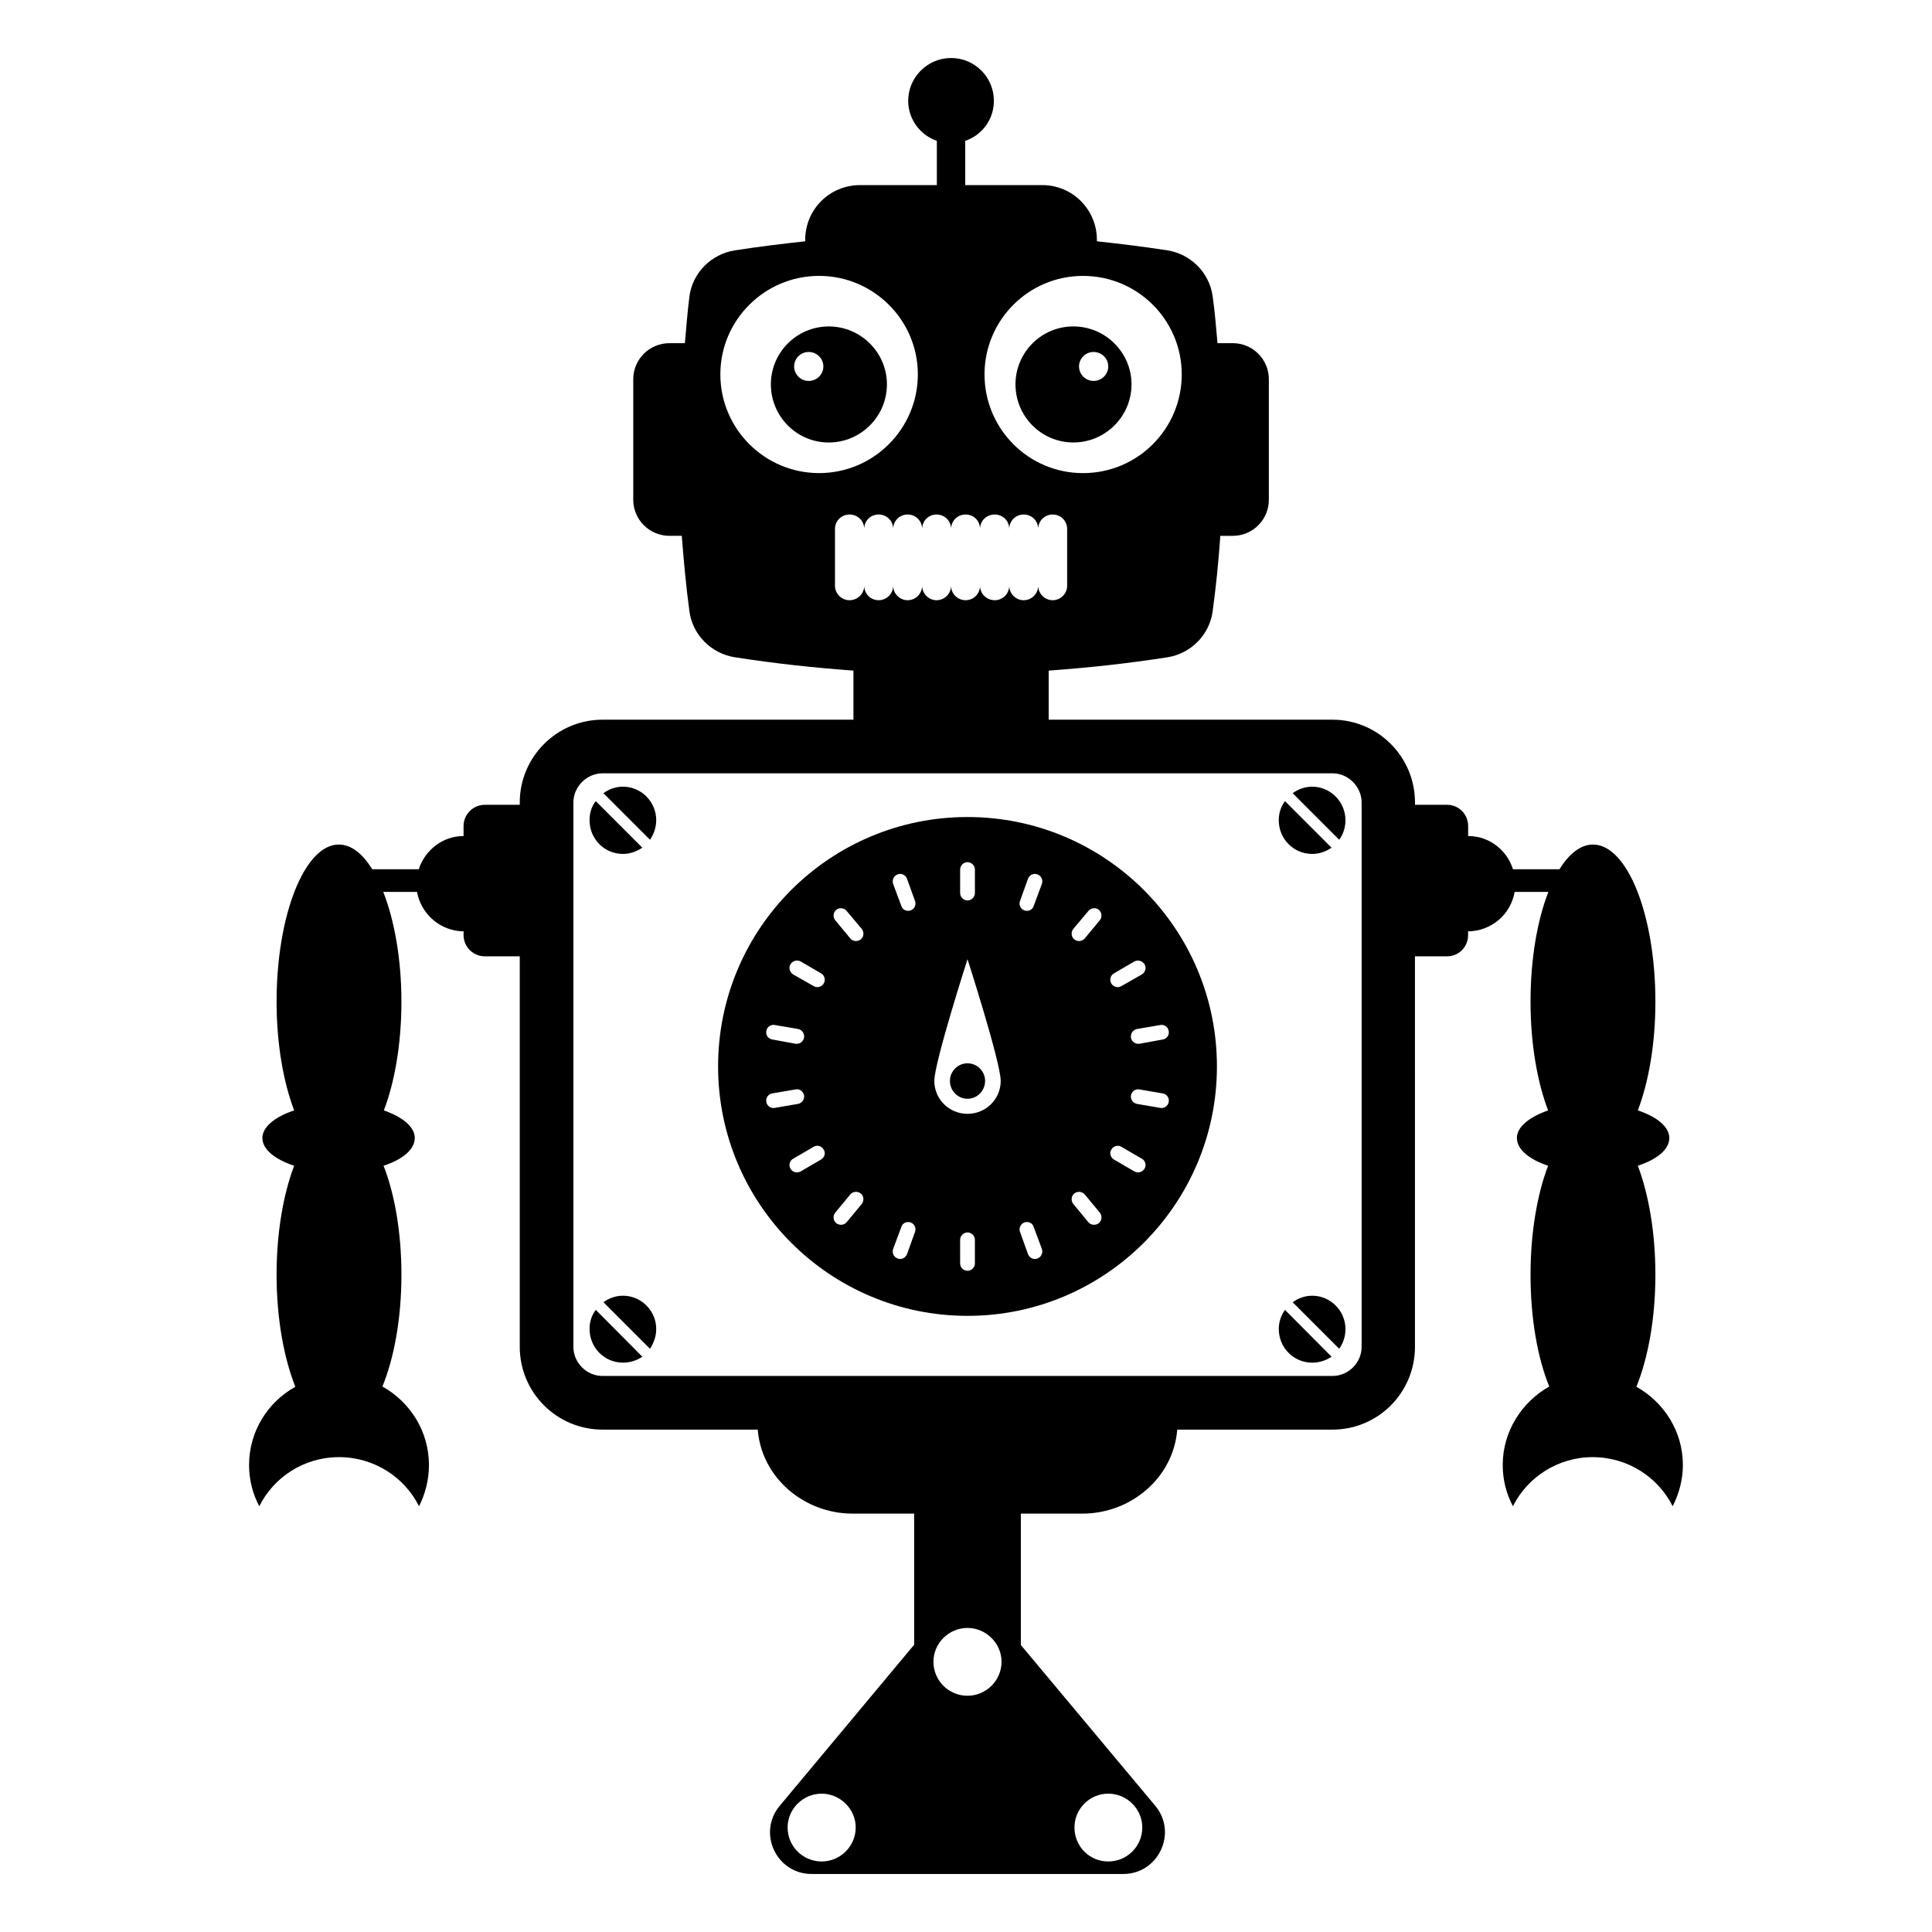 <?xml version="1.0" encoding="UTF-8"?>
<!-- Uploaded to: SVG Repo, www.svgrepo.com, Generator: SVG Repo Mixer Tools -->
<svg fill="#000000" width="800px" height="800px" version="1.1" viewBox="144 144 512 512" xmlns="http://www.w3.org/2000/svg">
 <g>
  <path d="m428.45 261.26c8.496 0 15.414-6.918 15.414-15.414 0-8.422-6.918-15.34-15.414-15.34-8.496 0-15.336 6.918-15.336 15.34 0 8.496 6.84 15.414 15.336 15.414zm5.34-23.984c2.18 0 3.91 1.73 3.91 3.836s-1.73 3.836-3.91 3.836c-2.106 0-3.836-1.73-3.836-3.836 0-2.109 1.73-3.836 3.836-3.836z"/>
  <path d="m363.63 230.51c-8.496 0-15.34 6.918-15.34 15.34 0 8.496 6.844 15.414 15.34 15.414s15.414-6.918 15.414-15.414c0-8.422-6.918-15.34-15.414-15.34zm-5.34 14.438c-2.106 0-3.836-1.73-3.836-3.836s1.73-3.836 3.836-3.836c2.18 0 3.91 1.73 3.91 3.836s-1.73 3.836-3.91 3.836z"/>
  <path d="m400.4 360.52c-36.469 0-66.098 29.551-66.098 66.098 0 36.469 29.629 66.098 66.098 66.098s66.098-29.629 66.098-66.098c0-36.543-29.629-66.098-66.098-66.098zm-1.953 13.914c0-1.051 0.902-1.953 1.957-1.953 1.051 0 1.957 0.902 1.957 1.953v6.242c0 1.055-0.902 1.957-1.957 1.957-1.055 0-1.957-0.902-1.957-1.957zm-49.105 41.207 6.168 1.051c1.055 0.227 1.73 1.203 1.578 2.332-0.227 1.055-1.203 1.73-2.254 1.578l-6.168-1.129c-1.055-0.152-1.805-1.203-1.578-2.258 0.148-1.051 1.203-1.801 2.254-1.574zm-2.254 20.375c-0.227-1.051 0.527-2.106 1.578-2.254l6.168-1.055c1.051-0.227 2.031 0.527 2.254 1.578 0.152 1.055-0.527 2.031-1.578 2.254l-6.168 1.059c-1.051 0.223-2.106-0.527-2.254-1.582zm14.512 15.266-5.414 3.156c-0.977 0.527-2.18 0.227-2.707-0.75-0.527-0.902-0.227-2.106 0.75-2.633l5.414-3.156c0.902-0.527 2.106-0.227 2.633 0.75 0.605 0.902 0.227 2.106-0.676 2.633zm0.676-46.621c-0.527 0.902-1.73 1.203-2.633 0.676l-5.414-3.082c-0.977-0.602-1.277-1.805-0.75-2.707 0.527-0.902 1.73-1.277 2.707-0.75l5.414 3.156c0.902 0.527 1.281 1.73 0.676 2.707zm10.078 58.426-3.984 4.812c-0.676 0.828-1.957 0.902-2.781 0.227-0.828-0.676-0.902-1.957-0.227-2.781l3.984-4.812c0.676-0.828 1.957-0.902 2.781-0.227 0.828 0.676 0.902 1.957 0.227 2.781zm-0.227-70.156c-0.828 0.676-2.106 0.602-2.781-0.227l-3.984-4.812c-0.676-0.828-0.602-2.031 0.227-2.781 0.828-0.676 2.106-0.527 2.781 0.301l3.984 4.738c0.676 0.828 0.602 2.106-0.227 2.781zm12.258 83.391c-0.375 1.051-1.504 1.578-2.481 1.203-1.055-0.375-1.578-1.504-1.203-2.559l2.18-5.863c0.301-0.977 1.43-1.504 2.481-1.129 0.977 0.375 1.504 1.504 1.129 2.481zm0.977-91.059c-1.055 0.375-2.18-0.148-2.481-1.129l-2.18-5.867c-0.375-1.055 0.148-2.18 1.203-2.555 0.977-0.375 2.106 0.148 2.481 1.203l2.106 5.867c0.375 0.977-0.148 2.102-1.129 2.481zm16.996 93.543c0 1.129-0.902 1.957-1.957 1.957-1.055 0-1.957-0.828-1.957-1.957v-6.242c0-1.055 0.902-1.957 1.957-1.957 1.051 0 1.957 0.902 1.957 1.957zm-1.957-39.629c-4.887 0-8.797-3.91-8.797-8.723 0-4.887 8.797-32.258 8.797-32.258s8.797 27.371 8.797 32.258c0 4.812-3.91 8.723-8.797 8.723zm18.5 38.348c-0.977 0.375-2.106-0.152-2.481-1.203l-2.106-5.867c-0.375-0.977 0.152-2.106 1.129-2.481 1.051-0.375 2.18 0.152 2.481 1.129l2.18 5.863c0.375 1.055-0.152 2.184-1.203 2.559zm-0.98-93.391c-0.301 0.977-1.43 1.504-2.481 1.129-0.977-0.375-1.504-1.504-1.129-2.481l2.106-5.867c0.375-1.055 1.504-1.578 2.481-1.203 1.055 0.375 1.578 1.504 1.203 2.555zm17.297 83.992c-0.828 0.676-2.106 0.602-2.781-0.227l-3.984-4.812c-0.676-0.828-0.602-2.106 0.227-2.781 0.828-0.676 2.031-0.602 2.781 0.227l3.984 4.812c0.676 0.828 0.602 2.106-0.227 2.781zm0.227-80.234-3.984 4.812c-0.754 0.828-1.957 0.902-2.781 0.227-0.828-0.676-0.902-1.957-0.227-2.781l3.984-4.738c0.676-0.828 1.953-0.977 2.781-0.301 0.828 0.754 0.902 1.957 0.227 2.781zm11.879 65.797c-0.602 0.977-1.73 1.277-2.707 0.75l-5.414-3.156c-0.902-0.527-1.277-1.73-0.676-2.633 0.527-0.977 1.73-1.277 2.633-0.75l5.414 3.156c0.977 0.527 1.277 1.73 0.75 2.633zm4.137-16.09-6.168-1.055c-1.055-0.227-1.73-1.203-1.578-2.254 0.227-1.055 1.203-1.805 2.254-1.578l6.168 1.055c1.051 0.152 1.805 1.203 1.578 2.254-0.148 1.051-1.199 1.801-2.254 1.578zm2.254-20.379c0.227 1.055-0.527 2.106-1.578 2.258l-6.168 1.129c-1.055 0.152-2.031-0.527-2.254-1.578-0.152-1.129 0.527-2.106 1.578-2.332l6.168-1.051c1.055-0.23 2.106 0.52 2.254 1.574zm-7.141-14.965-5.414 3.082c-0.902 0.527-2.106 0.227-2.633-0.676-0.602-0.977-0.227-2.18 0.676-2.707l5.414-3.156c0.977-0.527 2.106-0.152 2.707 0.75 0.527 0.902 0.227 2.106-0.75 2.707z"/>
  <path d="m395.74 430.45c0 2.633 2.106 4.738 4.66 4.738 2.555 0 4.66-2.106 4.66-4.738 0-2.555-2.106-4.66-4.66-4.66-2.555-0.004-4.66 2.102-4.66 4.66z"/>
  <path d="m309.11 370.3c1.879 0 3.684-0.676 5.113-1.652l-12.332-12.332c-1.129 1.352-1.652 3.156-1.652 5.039-0.004 4.961 3.906 8.945 8.871 8.945z"/>
  <path d="m309.11 352.48c-2.031 0-3.762 0.676-5.188 1.73l12.332 12.332c0.977-1.43 1.652-3.234 1.652-5.188 0-4.891-3.984-8.875-8.797-8.875z"/>
  <path d="m300.24 496.17c0 4.965 3.91 8.949 8.875 8.949 1.879 0 3.684-0.602 5.113-1.578l-12.332-12.406c-1.129 1.426-1.656 3.231-1.656 5.035z"/>
  <path d="m309.11 487.38c-2.031 0-3.762 0.676-5.188 1.73l12.332 12.332c0.977-1.504 1.652-3.234 1.652-5.266 0-4.812-3.984-8.797-8.797-8.797z"/>
  <path d="m482.89 496.17c0 4.965 3.91 8.949 8.871 8.949 1.957 0 3.684-0.602 5.113-1.578l-12.332-12.406c-1.047 1.426-1.652 3.231-1.652 5.035z"/>
  <path d="m491.76 487.38c-1.957 0-3.762 0.676-5.188 1.73l12.332 12.332c1.055-1.504 1.656-3.234 1.656-5.266-0.004-4.812-3.988-8.797-8.801-8.797z"/>
  <path d="m491.76 370.3c1.957 0 3.684-0.676 5.113-1.652l-12.332-12.332c-1.055 1.352-1.656 3.156-1.656 5.039 0 4.961 3.914 8.945 8.875 8.945z"/>
  <path d="m491.76 352.48c-1.957 0-3.762 0.676-5.188 1.73l12.332 12.332c1.055-1.43 1.656-3.234 1.656-5.188-0.004-4.891-3.988-8.875-8.801-8.875z"/>
  <path d="m577.66 511.51c3.082-7.594 5.039-18.047 5.039-29.703 0-11.203-1.805-21.355-4.66-28.875 5.039-1.652 8.348-4.285 8.348-7.367 0-2.934-3.309-5.641-8.348-7.293 2.859-7.519 4.66-17.598 4.66-28.801 0-23.012-7.445-41.66-16.543-41.66-3.234 0-6.316 2.406-8.871 6.543h-12.332c-1.578-5.039-6.242-8.797-11.879-8.797v-2.633c0-3.156-2.481-5.641-5.562-5.641h-8.523v-0.602c0-12.105-9.773-21.957-21.883-21.957h-75.195v-13.008c10.453-0.754 20.902-1.879 31.508-3.535 6.16-0.977 11.121-5.938 11.949-12.18 0.902-6.691 1.578-13.309 2.031-20h3.309c5.266 0 9.551-4.285 9.551-9.551v-31.957c0-5.266-4.285-9.551-9.551-9.551h-4.059c-0.379-4.137-0.68-8.273-1.281-12.406-0.828-6.242-5.789-11.203-11.957-12.184-6.316-0.977-12.484-1.73-18.723-2.406v-0.375c0-8.047-6.465-14.512-14.438-14.512h-20.453v-11.734c4.438-1.504 7.594-5.641 7.594-10.602 0-6.316-5.113-11.352-11.352-11.352-6.168 0-11.355 5.039-11.355 11.355 0 4.961 3.234 9.098 7.594 10.602v11.73h-20.379c-8.047 0-14.512 6.469-14.512 14.512v0.375c-6.168 0.676-12.406 1.43-18.648 2.406-6.242 0.977-11.203 5.941-12.031 12.184-0.527 4.133-0.828 8.27-1.203 12.406h-4.059c-5.34 0-9.625 4.285-9.625 9.551v31.957c0 5.266 4.285 9.551 9.625 9.551h3.234c0.523 6.691 1.125 13.309 2.027 20 0.828 6.242 5.789 11.203 12.031 12.18 10.602 1.656 21.055 2.781 31.434 3.535v13.008h-66.473c-12.105 0-21.957 9.852-21.957 21.957v0.602h-9.25c-3.082 0-5.641 2.481-5.641 5.641v2.633c-5.562 0-10.227 3.762-11.879 8.797h-12.332c-2.555-4.137-5.562-6.543-8.871-6.543-9.023 0-16.469 18.648-16.469 41.66 0 11.203 1.805 21.281 4.66 28.801-5.039 1.652-8.422 4.359-8.422 7.293 0 3.082 3.383 5.715 8.422 7.367-2.859 7.519-4.66 17.672-4.66 28.875 0 11.656 1.957 22.109 4.965 29.703-7.293 4.059-12.258 11.805-12.258 20.754 0 3.91 0.977 7.668 2.707 10.902 3.836-7.668 11.805-13.008 21.129-13.008s17.371 5.34 21.203 13.008c1.652-3.234 2.633-6.992 2.633-10.902 0-8.949-4.961-16.695-12.332-20.828 3.082-7.519 5.039-17.973 5.039-29.629 0-11.203-1.805-21.43-4.738-28.875 5.039-1.652 8.27-4.285 8.27-7.367 0-2.934-3.234-5.562-8.195-7.293 2.856-7.445 4.66-17.598 4.66-28.801 0-11.355-1.879-21.656-4.812-29.102h8.949c1.051 5.863 6.164 10.379 12.332 10.453v0.977c0 3.16 2.559 5.641 5.641 5.641h9.25v103.47c0 12.18 9.852 21.957 21.957 21.957h41.133v0.227c1.129 12.633 12.332 22.031 25.117 22.031h16.316v34.742l-35.641 42.711c-5.945 7.141-0.906 18.047 8.492 18.047h82.566c9.324 0 14.438-10.902 8.496-18.047l-35.641-42.637v-34.816h16.316c12.785 0 23.988-9.398 25.113-22.031v-0.227h41.133c12.105 0 21.883-9.777 21.883-21.957l-0.004-103.47h8.523c3.082 0 5.562-2.481 5.562-5.641v-0.977c6.242-0.074 11.355-4.586 12.332-10.453h8.949c-2.93 7.445-4.734 17.746-4.734 29.102 0 11.203 1.805 21.355 4.66 28.801-4.965 1.73-8.273 4.359-8.273 7.293 0 3.082 3.309 5.715 8.273 7.367-2.859 7.445-4.66 17.672-4.66 28.875 0 11.656 1.879 22.109 4.961 29.629-7.293 4.137-12.332 11.883-12.332 20.828 0 3.91 0.977 7.668 2.707 10.902 3.836-7.668 11.883-13.008 21.129-13.008 9.324 0 17.371 5.34 21.203 13.008 1.656-3.234 2.707-6.992 2.707-10.902 0.004-8.945-5.035-16.691-12.328-20.754zm-215.91 125.8c-4.961 0-9.023-3.984-9.023-9.023 0-4.887 4.062-8.949 9.023-8.949 4.887 0 9.023 4.062 9.023 8.949 0 5.035-4.137 9.023-9.023 9.023zm75.945-17.973c4.965 0 9.023 4.062 9.023 8.949 0 5.039-4.059 9.023-9.023 9.023-4.961 0-8.949-3.984-8.949-9.023 0-4.887 3.988-8.949 8.949-8.949zm-6.691-402.22c14.512 0 26.168 11.73 26.168 26.094 0 14.438-11.656 26.168-26.168 26.168-14.438 0-26.094-11.73-26.094-26.168 0-14.363 11.656-26.094 26.094-26.094zm-96.102 26.09c0-14.363 11.73-26.094 26.168-26.094s26.168 11.73 26.168 26.094c0 14.438-11.73 26.168-26.168 26.168s-26.168-11.73-26.168-26.168zm34.215 59.855c-2.106 0-3.836-1.73-3.836-3.836v-15.039c0-2.18 1.73-3.836 3.836-3.836 2.18 0 3.91 1.652 3.91 3.836 0-2.18 1.652-3.836 3.836-3.836 2.106 0 3.836 1.652 3.836 3.836 0-2.18 1.73-3.836 3.836-3.836 2.106 0 3.836 1.652 3.836 3.836 0-2.18 1.73-3.836 3.836-3.836s3.836 1.652 3.836 3.836c0-2.18 1.73-3.836 3.836-3.836 2.18 0 3.836 1.652 3.836 3.836 0-2.18 1.73-3.836 3.91-3.836 2.106 0 3.836 1.652 3.836 3.836 0-2.18 1.73-3.836 3.836-3.836s3.836 1.652 3.836 3.836c0-2.18 1.73-3.836 3.836-3.836s3.836 1.652 3.836 3.836v15.039c0 2.106-1.73 3.836-3.836 3.836s-3.836-1.73-3.836-3.836c0 2.106-1.73 3.836-3.836 3.836s-3.836-1.73-3.836-3.836c0 2.106-1.73 3.836-3.836 3.836-2.18 0-3.91-1.73-3.91-3.836 0 2.106-1.656 3.836-3.836 3.836-2.106 0-3.836-1.73-3.836-3.836 0 2.106-1.73 3.836-3.836 3.836s-3.836-1.73-3.836-3.836c0 2.106-1.73 3.836-3.836 3.836-2.106 0-3.836-1.73-3.836-3.836 0 2.106-1.73 3.836-3.836 3.836-2.18 0-3.836-1.73-3.836-3.836 0 2.109-1.73 3.836-3.91 3.836zm31.281 290.33c-4.965 0-9.023-3.984-9.023-9.023 0-4.887 4.059-8.949 9.023-8.949 4.887 0 9.023 4.059 9.023 8.949 0 5.035-4.137 9.023-9.023 9.023zm104.45-92.492c0 4.285-3.535 7.746-7.746 7.746h-193.4c-4.211 0-7.746-3.461-7.746-7.746v-144.22c0-4.211 3.535-7.746 7.746-7.746h193.4c4.211 0 7.746 3.535 7.746 7.746z"/>
 </g>
</svg>